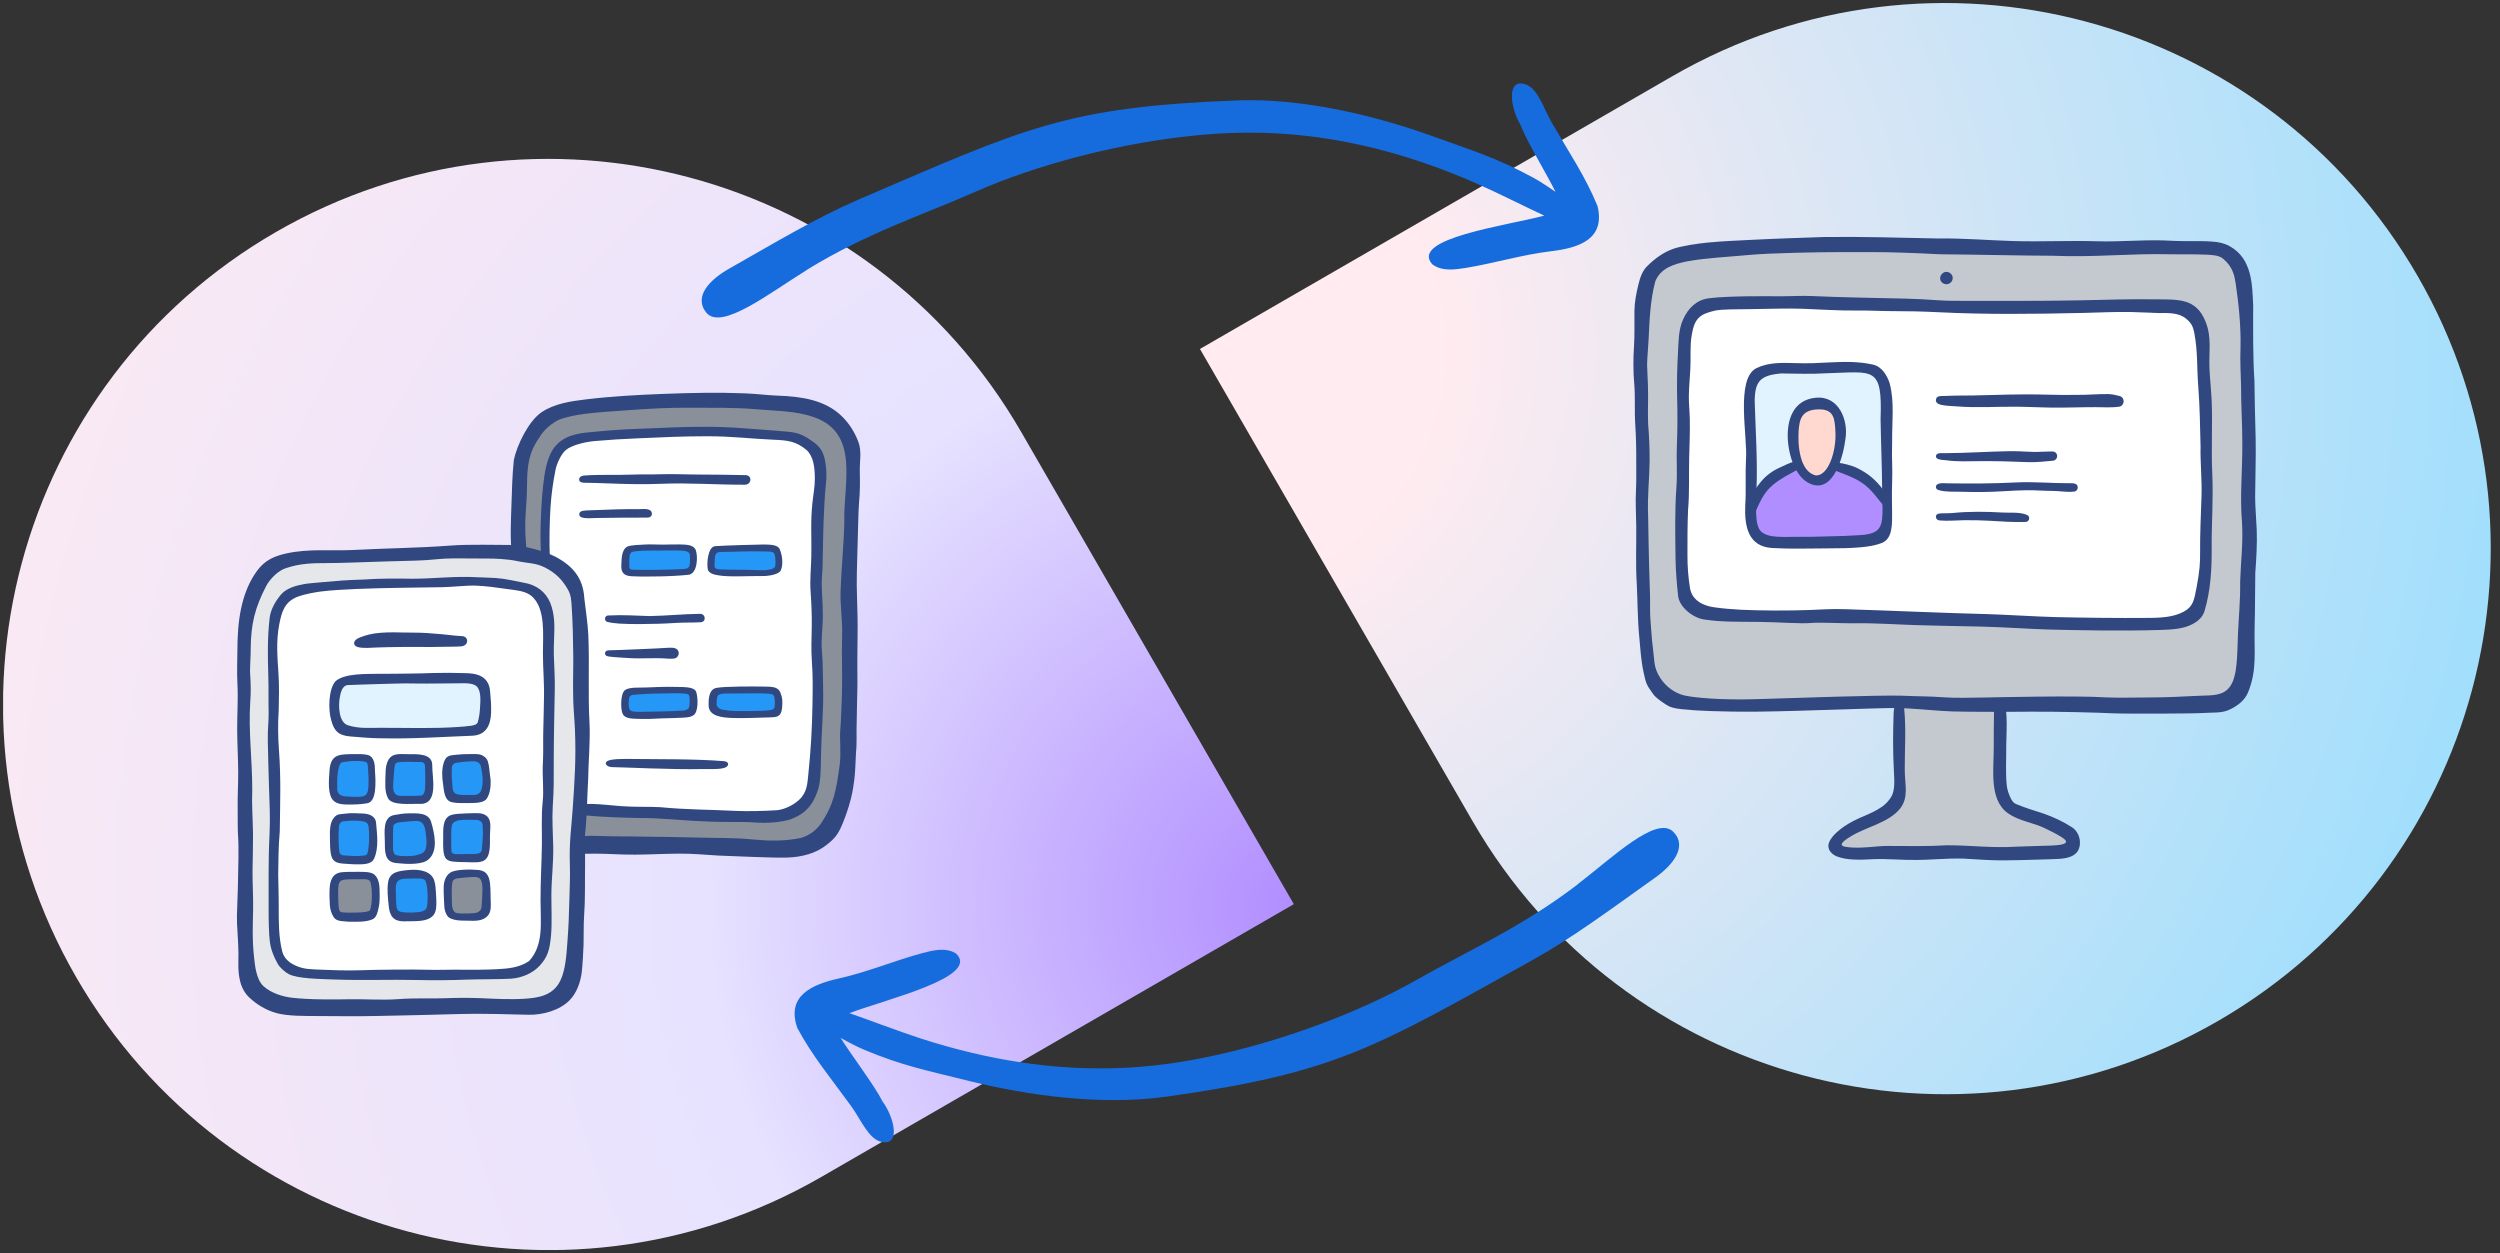 <svg width="401" height="201" viewBox="0 0 401 201" fill="none" xmlns="http://www.w3.org/2000/svg">
<rect x="0" y="0" width="401" height="201" fill="#333333" stroke="none"/>
<g clip-path="url(#clip0_18_2305)">
<path d="M355.75 163.777C313.899 187.94 260.385 173.601 236.223 131.75C224.142 110.825 192.473 55.973 192.473 55.973C192.473 55.973 247.325 24.304 268.25 12.223C310.101 -11.94 363.615 2.399 387.777 44.25C411.94 86.101 397.601 139.615 355.75 163.777Z" fill="url(#paint0_radial_18_2305)"/>
<path d="M44.25 37.223C86.101 13.06 139.615 27.399 163.777 69.25C175.858 90.175 207.527 145.027 207.527 145.027C207.527 145.027 152.675 176.696 131.75 188.777C89.899 212.94 36.385 198.601 12.223 156.75C-11.94 114.899 2.399 61.385 44.25 37.223Z" fill="url(#paint1_radial_18_2305)"/>
<path d="M82.877 88.159L83.445 77.917C83.65 74.214 84.027 70.127 86.73 67.59C88.947 65.507 92.182 65.017 95.21 64.71C104.655 63.755 114.187 63.647 123.652 64.387C128.08 64.732 133.135 65.66 135.375 69.495C136.692 71.749 136.695 74.509 136.66 77.119C136.625 79.672 136.592 82.222 136.557 84.774C136.387 97.411 136.217 110.048 135.845 122.68C135.76 125.58 135.627 128.617 134.17 131.127C132.337 134.279 129.942 135.514 126.33 136.009C122.717 136.507 117.805 136.452 114.18 136.054C107.02 135.267 99.795 135.077 92.602 135.489C92.872 133.542 93.142 131.597 93.415 129.649C102.825 130.454 112.275 130.789 121.717 130.649C124.31 130.612 127.485 130.884 129.145 128.892C130.23 127.587 130.257 125.307 130.442 123.62C131.122 117.385 131.105 111.098 131.087 104.826C131.057 94.411 131.527 86.746 131.497 76.329C131.495 75.414 131.177 72.362 130.447 71.807C129.995 71.464 125.645 69.907 125.077 69.862C114.28 69.004 106.912 68.9 96.137 70.002C93.717 70.249 91.077 70.717 89.505 72.574C88.405 73.874 88.037 75.629 87.795 77.314C87.175 81.572 87.097 85.906 87.562 90.184C86.055 89.436 84.412 88.956 82.737 88.776C82.712 88.504 82.687 88.231 82.885 88.154L82.877 88.159Z" fill="#89909A"/>
<path d="M93.167 98.526C93.407 108.843 93.507 119.165 93.467 129.484C101.962 129.959 110.455 130.437 118.95 130.912C120.967 131.024 123.017 131.137 124.992 130.704C126.967 130.272 128.895 129.219 129.935 127.487C130.995 125.722 131 123.54 130.977 121.482C130.82 106.398 130.907 91.314 131.235 76.234C131.26 75.117 131.275 73.949 130.797 72.939C129.825 70.879 127.255 70.222 125 69.912C115.277 68.579 105.405 69.314 95.62 70.049C93.58 70.202 91.367 70.43 89.885 71.837C88.877 72.792 88.37 74.154 88.02 75.497C86.79 80.209 87.117 85.171 87.455 90.031C90.8 91.311 93.08 94.931 93.162 98.528L93.167 98.526Z" fill="white"/>
<path d="M109.262 87.694C106.855 87.499 104.437 87.689 102.03 87.879C101.532 87.919 100.987 87.979 100.642 88.339C100.31 88.686 100.262 89.209 100.242 89.691C100.227 90.049 100.22 90.934 100.41 91.239C100.697 91.698 101.31 91.808 101.85 91.866C104.495 92.138 107.165 92.171 109.815 91.963C110.097 91.941 110.39 91.913 110.63 91.763C111.02 91.521 111.167 91.036 111.285 90.591C111.43 90.034 111.555 88.874 111.187 88.431C110.705 87.849 109.777 88.064 109.265 87.696L109.262 87.694Z" fill="#2598F7"/>
<path d="M121.185 87.914C119.207 87.951 117.23 88.041 115.257 88.184C115.027 88.201 114.782 88.221 114.592 88.354C114.435 88.464 114.332 88.639 114.252 88.816C114.025 89.326 113.95 90.401 114.04 90.951C114.067 91.124 114.117 91.303 114.24 91.426C114.372 91.558 114.567 91.601 114.75 91.638C117.715 92.213 120.77 92.084 123.775 91.771C124.075 91.739 124.4 91.696 124.617 91.489C124.877 91.241 124.907 90.844 124.92 90.486C124.942 89.834 124.92 88.576 124.405 88.174C124.107 87.944 123.712 87.891 123.337 87.861C122.527 87.799 121.72 87.901 121.185 87.911V87.914Z" fill="#2598F7"/>
<path d="M108.57 110.575C106.752 110.608 104.935 110.64 103.117 110.673C102.45 110.685 101.76 110.7 101.147 110.968C100.535 111.235 100.01 112.32 100.025 112.99C100.04 113.678 100.492 114.498 101.14 114.725C101.787 114.953 102.807 114.785 103.492 114.74C105.542 114.605 107.642 114.595 109.692 114.46C110.237 114.425 110.587 114.245 110.992 113.878C111.595 113.333 111.475 111.643 110.882 111.085C110.29 110.528 109.405 110.558 108.572 110.573L108.57 110.575Z" fill="#2598F7"/>
<path d="M121.657 110.653L116.262 110.728C115.947 110.733 115.625 110.738 115.325 110.838C114.802 111.013 114.392 111.493 114.302 112.035C114.212 112.578 114.442 113.665 114.88 114C115.302 114.325 115.857 114.405 116.387 114.465C118.71 114.723 121.055 114.76 123.385 114.57C123.895 114.53 124.477 114.435 124.75 114C124.945 113.688 124.917 112.79 124.875 112.425C124.812 111.883 124.7 111.285 124.265 110.955C124.04 110.785 123.76 110.713 123.482 110.658C122.835 110.533 122.192 110.643 121.655 110.65L121.657 110.653Z" fill="#2598F7"/>
<path d="M71.547 88.981C63.945 88.611 56.318 88.791 48.743 89.524C46.818 89.709 44.803 89.966 43.228 91.091C42.013 91.959 41.18 93.269 40.573 94.633C38.253 99.843 38.9 105.813 38.973 111.518C39.023 115.485 39.395 120.23 39.288 124.197C39.07 132.264 39.088 139.304 39.48 147.364C39.613 150.106 39.5 153.116 40.083 155.798C40.345 157.003 40.718 158.226 41.513 159.168C43.138 161.088 45.975 161.291 48.49 161.348C51.303 161.413 54.115 161.476 56.928 161.541C67.207 161.776 78.582 161.896 86.95 161.038C88.195 160.911 90.275 159.776 91.037 158.783C91.657 157.978 91.747 156.898 91.815 155.883C93.077 136.887 94.337 117.805 92.732 98.836C92.5 96.076 92.065 93.041 89.967 91.236C88.57 90.034 86.68 89.609 84.86 89.319C80.362 88.599 75.778 88.444 71.545 88.984L71.547 88.981Z" fill="#E5E7EB"/>
<path d="M49.978 94.646C47.915 95.076 46.375 94.411 45.268 96.206C44.508 97.438 43.743 100.223 43.75 101.673C43.778 106.775 43.805 111.875 43.833 116.977C43.87 123.775 43.905 130.572 43.943 137.369C43.958 140.336 43.975 143.306 43.99 146.274C44 148.214 44.015 150.186 44.583 152.038C45.15 153.893 45.858 155.148 47.643 155.906C48.72 156.363 50.918 156.178 52.088 156.226C61.823 156.626 71.088 157.071 80.78 156.066C82.772 155.858 84.947 155.531 86.28 154.036C87.565 152.596 87.692 150.494 87.752 148.564C87.882 144.341 88.015 140.119 88.145 135.897C88.23 133.124 88.317 130.352 88.185 127.582C88.04 124.545 88.05 123.022 88.002 119.98C87.957 117.095 87.82 112.713 87.897 109.83C88.007 105.73 88.7 102.868 88.002 98.826C87.885 98.138 86.752 96.173 86.335 95.613C85.777 94.868 84.84 94.533 83.942 94.293C76.257 92.239 69.39 93.691 61.435 93.601C57.68 93.558 52.66 94.086 49.98 94.646H49.978Z" fill="white"/>
<path d="M58.13 140.459L55.41 140.532C54.893 140.547 54.32 140.582 53.948 140.944C53.573 141.309 53.528 141.889 53.523 142.414C53.513 143.481 53.57 144.551 53.698 145.614C53.74 145.974 53.8 146.349 54.018 146.639C54.39 147.131 55.088 147.214 55.705 147.224C56.643 147.239 57.583 147.184 58.515 147.059C58.94 147.001 59.388 146.919 59.713 146.636C60.153 146.256 60.25 145.621 60.293 145.044C60.338 144.444 60.355 143.841 60.343 143.239C60.328 142.514 60.263 141.754 59.875 141.141C59.488 140.529 58.68 140.122 58.13 140.462V140.459Z" fill="#89909A"/>
<path d="M76.263 140.254C75.535 140.116 74.797 139.976 74.06 140.036C73.323 140.096 72.573 140.379 72.103 140.954C71.478 141.719 71.48 142.801 71.51 143.786C71.545 144.904 71.675 146.199 72.612 146.806C73.17 147.169 73.877 147.184 74.543 147.186C75.07 147.186 75.6 147.189 76.127 147.191C76.545 147.191 76.985 147.189 77.347 146.981C78.095 146.556 78.17 145.526 78.153 144.664C78.145 144.244 78.135 143.824 78.127 143.401C78.112 142.624 78.088 141.811 77.703 141.136C77.317 140.461 76.442 139.999 76.26 140.251L76.263 140.254Z" fill="#89909A"/>
<path d="M56.98 121.44C56.343 121.31 55.678 121.23 55.043 121.377C54.408 121.525 53.805 121.937 53.575 122.545C53.445 122.89 53.438 123.267 53.435 123.635C53.425 124.55 53.415 125.465 53.408 126.382C53.405 126.665 53.403 126.955 53.5 127.22C53.743 127.882 54.505 128.182 55.198 128.31C56.313 128.517 57.47 128.482 58.57 128.207C58.765 128.16 58.963 128.1 59.118 127.975C59.37 127.77 59.46 127.432 59.525 127.115C59.8 125.777 59.883 124.4 59.765 123.04C59.728 122.615 59.663 122.167 59.393 121.837C59.115 121.5 58.663 121.342 58.228 121.33C57.793 121.317 57.36 121.425 56.983 121.442L56.98 121.44Z" fill="#2598F7"/>
<path d="M66.737 121.61C66.037 121.777 65.308 121.637 64.59 121.622C63.873 121.607 63.073 121.76 62.64 122.335C62.35 122.72 62.28 123.222 62.248 123.705C62.19 124.555 62.218 125.412 62.333 126.257C62.43 126.965 62.638 127.74 63.248 128.112C63.682 128.379 64.225 128.374 64.735 128.362C65.59 128.342 66.442 128.322 67.297 128.302C67.615 128.294 67.953 128.282 68.218 128.105C68.588 127.86 68.703 127.375 68.767 126.937C68.945 125.76 68.985 124.562 68.882 123.375C68.847 122.98 68.793 122.567 68.57 122.242C68.135 121.605 67.22 121.495 66.74 121.61H66.737Z" fill="#2598F7"/>
<path d="M75.707 121.545C74.8 121.545 73.89 121.63 72.998 121.795C72.685 121.852 72.35 121.932 72.135 122.165C71.94 122.375 71.873 122.67 71.83 122.952C71.665 123.992 71.69 125.062 71.903 126.092C72.06 126.85 72.392 127.672 73.112 127.962C73.43 128.09 73.782 128.095 74.125 128.092C75.112 128.09 76.1 128.06 77.085 128.007C77.218 128 77.358 127.99 77.46 127.905C77.562 127.82 77.6 127.68 77.63 127.547C77.915 126.24 77.882 124.887 77.767 123.555C77.72 122.995 77.645 122.407 77.31 121.955C76.975 121.502 76.353 121.542 75.713 121.545H75.707Z" fill="#2598F7"/>
<path d="M57.583 131.107C56.67 130.967 55.74 130.952 54.825 131.062C54.638 131.084 54.44 131.117 54.293 131.237C54.16 131.344 54.088 131.509 54.028 131.669C53.515 133.047 53.588 134.564 53.68 136.029C53.718 136.622 53.818 137.314 54.338 137.597C54.533 137.702 54.758 137.729 54.978 137.752C56.05 137.862 57.133 137.887 58.21 137.824C58.578 137.804 58.975 137.759 59.245 137.509C59.49 137.284 59.578 136.937 59.643 136.612C59.848 135.592 59.955 134.554 59.963 133.514C59.968 133.002 59.943 132.467 59.688 132.024C59.2 131.169 57.968 130.959 57.583 131.109V131.107Z" fill="#2598F7"/>
<path d="M66.228 131.019C65.638 131.094 65.037 131.032 64.445 131.079C63.852 131.127 63.233 131.302 62.838 131.747C62.495 132.134 62.373 132.669 62.305 133.184C62.168 134.209 62.19 135.254 62.373 136.274C62.463 136.779 62.62 137.322 63.045 137.612C63.438 137.882 63.953 137.859 64.427 137.829C65.045 137.789 65.665 137.749 66.282 137.707C67.103 137.652 68.005 137.562 68.57 136.964C69.13 136.372 69.175 135.464 69.123 134.649C69.067 133.774 68.925 132.869 68.435 132.144C67.945 131.419 67.017 130.919 66.23 131.019H66.228Z" fill="#2598F7"/>
<path d="M76.29 131.094C75.442 130.962 74.575 130.937 73.722 131.024C73.205 131.077 72.665 131.182 72.26 131.507C71.455 132.154 71.475 133.364 71.567 134.394C71.623 135.009 71.68 135.622 71.735 136.237C71.77 136.632 71.835 137.079 72.157 137.312C72.33 137.437 72.55 137.474 72.763 137.504C74.15 137.702 75.565 137.697 76.95 137.487C77.183 137.452 77.43 137.404 77.597 137.239C77.793 137.049 77.83 136.754 77.855 136.482C77.972 135.129 78.002 133.767 77.945 132.409C77.935 132.189 77.922 131.962 77.832 131.759C77.555 131.144 76.733 131.044 76.297 131.089L76.29 131.094Z" fill="#2598F7"/>
<path d="M67.147 140.379C66.442 140.274 65.728 140.167 65.022 140.264C64.317 140.362 63.61 140.689 63.22 141.286C62.885 141.801 62.823 142.446 62.818 143.061C62.815 143.674 62.86 144.289 62.955 144.896C63.06 145.559 63.263 146.274 63.822 146.641C64.147 146.854 64.545 146.916 64.93 146.954C65.653 147.026 66.385 147.029 67.108 146.966C67.642 146.919 68.215 146.819 68.593 146.436C68.845 146.181 68.98 145.834 69.078 145.489C69.418 144.279 69.377 142.964 68.96 141.779C68.817 141.376 68.627 140.979 68.323 140.681C68.017 140.384 67.58 140.194 67.14 140.382L67.147 140.379Z" fill="#2598F7"/>
<path d="M70.575 108.818C67.865 108.79 65.155 108.763 62.448 108.735C60.37 108.715 58.283 108.695 56.223 108.97C55.683 109.043 55.12 109.145 54.688 109.478C54.115 109.915 53.88 110.66 53.753 111.368C53.543 112.52 53.533 113.708 53.718 114.863C53.798 115.365 53.925 115.883 54.253 116.273C54.6 116.69 55.128 116.912 55.643 117.082C57.045 117.545 58.525 117.747 60 117.81C61.645 117.88 63.292 117.782 64.935 117.687C68.603 117.47 72.272 117.255 75.94 117.037C76.31 117.015 76.698 116.987 77.01 116.787C77.407 116.533 77.597 116.058 77.722 115.603C78.127 114.153 78.153 112.598 77.793 111.135C77.672 110.65 77.505 110.165 77.19 109.78C76.63 109.098 75.707 108.848 74.835 108.708C73.235 108.448 71.593 108.433 70.578 108.818H70.575Z" fill="#E0F3FF"/>
<path d="M73.875 162.646C69.793 162.781 63.928 162.886 59.933 162.973C57.808 163.021 53.655 162.996 50.965 162.973C49.128 162.958 46.153 163.021 44.28 162.483C42.665 162.021 41.2 161.136 40 160.016C39.208 159.273 38.708 158.291 38.483 157.233C38.133 155.778 38.25 154.438 38.248 152.941C38.243 151.024 37.97 148.459 38.003 146.904C38.045 144.894 38.15 143.321 38.175 141.309C38.208 138.664 38.343 136.297 38.165 133.729C38.113 132.744 38.143 130.799 38.125 129.814C38.085 127.612 38.225 125.817 38.208 123.737C38.188 121.262 38.058 119.502 38.045 117.025C38.035 114.703 38.208 112.068 38.085 109.748C37.983 107.778 38.075 106.128 38.08 104.153C38.095 99.841 38.603 95.118 41.263 91.516C42.483 89.864 43.998 89.194 45.958 88.764C49.578 87.969 53.228 88.396 56.753 88.214C62.635 87.906 66.618 87.929 72.487 87.494C75.2 87.294 79.845 87.411 81.782 87.411C83.72 87.411 87.41 88.401 89.12 89.314C91.867 90.781 93.535 92.709 93.722 95.941C93.94 97.923 94.277 99.896 94.367 101.891C94.572 106.435 94.3 111.243 94.547 115.74C94.717 118.85 94.38 121.975 94.337 125.082C94.17 127.755 94.205 129.944 93.93 132.954C93.707 134.604 93.88 136.622 93.847 138.542C93.8 141.546 93.895 144.031 93.685 147.024C93.595 148.291 93.645 149.879 93.602 151.511C93.577 152.491 93.43 154.996 93.317 155.916C93.117 157.536 92.512 159.271 91.36 160.443C89.752 162.086 87.007 162.816 84.78 162.766C81.675 162.696 77.047 162.543 73.873 162.646H73.875ZM77.3 160.116C79.427 160.216 82.02 160.343 84.147 160.198C86.32 160.051 88.662 159.728 89.855 157.343C90.752 155.548 90.877 152.803 90.997 151.306C91.205 148.684 91.242 147.126 91.322 144.494C91.362 142.496 91.475 140.619 91.405 138.622C91.282 135.154 91.645 132.817 91.852 129.852C92.17 125.352 92.42 121.522 92.22 117.005C92.132 115.028 91.927 113.268 91.932 111.285C91.887 109.268 91.972 107.253 91.952 105.235C91.925 102.531 91.872 99.881 91.69 97.186C91.617 96.321 91.635 95.528 91.105 94.588C90.165 92.924 89.08 91.884 87.435 91.041C85.927 90.266 84.67 90.364 83.087 90.021C81.335 89.644 79.27 89.576 77.7 89.589C76.948 89.589 76.198 89.584 75.445 89.576C73.808 89.561 71.752 89.524 70.123 89.696C67.737 89.949 65.95 89.934 62.105 90.049C58.07 90.171 54.42 90.329 52.323 90.321C50.138 90.314 48.103 90.389 46.018 91.084C44.715 91.414 43.298 92.841 42.685 94.019C40.88 97.506 40.248 100.133 40.215 103.986C40.215 105.263 40.11 106.535 40.105 107.813C40.22 109.378 40.268 110.943 40.145 112.508C39.82 117.242 40.478 121.96 40.46 126.692C40.36 129.034 40.55 131.369 40.585 133.709C40.578 135.672 40.553 137.634 40.508 139.594C40.488 141.656 40.635 143.719 40.6 145.784C40.56 148.551 40.418 150.569 40.773 153.753C40.893 154.823 41.098 157.098 42.24 158.158C43.55 159.376 45.518 159.878 46.805 160.033C49.495 160.361 53.903 160.331 56.1 160.278C57.86 160.236 61.553 160.436 63.6 160.278C66.78 160.033 69.218 160.211 71.427 160.116C73.257 160.036 75.468 160.031 77.297 160.116H77.3Z" fill="#304780"/>
<path d="M88.82 122.225C88.82 119.005 88.932 113.065 88.987 110.533C89.027 108.663 88.877 106.8 88.83 104.933C88.785 103.176 89.005 101.298 88.882 99.536C88.817 98.611 88.617 97.543 88.257 96.686C87.497 94.878 85.997 93.796 84.037 93.474C82.537 93.183 81.025 92.811 79.5 92.711C78.532 92.648 77.192 92.626 76.505 92.588C73.215 92.379 69.505 92.826 66.213 92.829C63.57 92.784 60.928 92.776 58.29 92.959C55.638 93.031 54.17 93.159 51.525 93.396C50.61 93.478 49.39 93.579 48.778 93.686C47.545 93.903 45.93 94.343 45.078 95.358C44.225 96.373 43.413 97.696 43.248 99.141C42.878 102.356 42.945 105.303 43.04 108.515C43.103 110.7 43.04 112.273 43.09 114.403C43.118 115.555 42.915 117.062 42.955 118.837C43.018 121.485 43.055 123.325 43.14 125.995C43.225 128.634 43.37 131.287 43.23 133.927C43.018 137.959 43.105 142.086 43.088 146.129C43.083 147.399 43.118 149.831 43.288 151.091C43.458 152.351 43.953 153.561 44.573 154.638C44.888 155.193 45.743 155.953 46.32 156.248C47.778 156.991 51.138 157.018 53.73 157.116C58.185 157.281 62.46 157.093 67.017 157.196C69.485 157.251 72.312 157.238 74.95 157.128C76.457 157.066 80.543 157.081 81.952 156.983C83.742 156.858 85.515 156.068 86.595 154.866C87.77 153.553 88.16 152.546 88.387 150.026C88.562 148.091 88.43 145.439 88.442 143.501C88.46 140.806 88.785 138.547 88.737 135.849C88.7 133.747 88.535 131.452 88.655 129.489C88.852 126.25 88.822 125.467 88.822 122.222L88.82 122.225ZM87.082 122.295C86.947 124.822 87.28 126.477 87.032 128.762C86.815 130.764 86.947 133.457 86.92 135.457C86.877 138.594 86.702 140.924 86.702 144.484C86.702 148.044 87.245 151.554 84.855 154.163C83.257 155.216 81.595 155.361 79.582 155.468C78.345 155.536 75.615 155.568 74.377 155.543C72.42 155.501 70.138 155.618 68.175 155.543C66.632 155.486 60.398 155.523 57.68 155.631C55.695 155.711 52.803 155.603 50.818 155.511C49.993 155.443 48.86 155.511 47.53 154.933C46.353 154.423 45.538 153.698 45.26 152.578C44.698 150.309 44.708 147.926 44.705 145.686C44.723 144.101 44.645 141.819 44.623 140.234C44.67 137.767 44.653 135.839 44.873 133.379C44.933 128.897 45.085 124.84 44.748 120.37C44.593 118.317 44.555 115.993 44.705 113.928C44.753 111.958 44.793 109.948 44.663 107.98C44.485 105.3 44.278 102.848 44.788 100.176C45.165 98.193 45.62 96.471 47.863 95.671C48.903 95.298 50.345 95.033 51.4 94.886C52.838 94.686 55.648 94.531 57.103 94.473C62.383 94.266 65.725 94.278 71.005 94.183C72.593 94.156 74.735 93.886 76.323 93.936C77.91 93.986 79.882 94.269 81.62 94.516C82.745 94.676 84.127 94.776 85.075 95.466C86.427 96.451 86.872 98.231 87.032 99.843C87.195 101.476 87.085 103.121 87.085 104.786C87.085 107.298 87.32 109.545 87.252 112.06C87.2 113.963 87.207 115.393 87.14 117.295C87.097 118.492 87.172 120.647 87.085 122.297L87.082 122.295Z" fill="#304780"/>
<path d="M61.198 118.422C59.505 118.422 57.92 118.265 56.218 118.13C54.258 117.975 53.583 117.22 53.13 115.53C52.635 113.933 52.655 110.52 53.84 109.245C55.38 107.945 58.875 108.13 60.833 108.075C62.25 108.075 63.88 108.078 65.86 108.038C67.095 108.013 68.157 108.013 69.535 107.95C71.582 107.91 72.535 107.908 74.582 107.973C76.407 107.98 78.365 108.388 78.605 110.808C78.722 111.973 78.808 113.135 78.772 114.305C78.713 116.27 77.99 117.925 75.72 118.012C70.873 118.197 66.043 118.537 61.2 118.422H61.198ZM61.163 116.74C65.332 116.73 69.463 116.895 73.623 116.597C74.347 116.545 74.838 116.505 75.558 116.41C76.062 116.345 76.537 116.18 76.632 115.85C76.912 114.88 76.95 114.243 77.013 113.253C77.073 112.265 77.15 111.005 76.582 110.23C76.025 109.47 74.425 109.603 73.532 109.603C70.907 109.603 69.237 109.673 66.73 109.635C64.392 109.57 62.68 109.693 60.34 109.733C59.155 109.755 57.43 109.83 55.84 109.883C54.878 109.915 54.625 111.138 54.488 111.935C54.268 113.193 54.318 115.87 55.818 116.34C57.618 116.905 59.293 116.74 61.165 116.735L61.163 116.74Z" fill="#304780"/>
<path d="M57.333 103.771C56.595 103.536 56.508 102.708 57.745 102.238C58.65 101.893 59.573 101.618 60.988 101.501C62.75 101.353 64.052 101.471 66.205 101.471C67.938 101.471 69.225 101.578 70.95 101.736C72.055 101.838 72.858 101.976 74.105 102.031C75.215 102.081 75.263 103.591 73.927 103.683C73.073 103.743 72.043 103.721 71.362 103.743C68.445 103.831 66.263 103.713 62.343 103.803C61.378 103.826 59.885 103.863 58.923 103.926C58.473 103.926 57.798 103.926 57.333 103.773V103.771Z" fill="#304780"/>
<path d="M55.725 129.047C54.978 129.042 54.143 128.989 53.55 128.479C52.51 127.582 52.738 125.185 52.855 123.562C53.058 120.802 54.638 121.007 56.94 120.957C57.608 120.942 58.278 120.945 58.928 121.082C59.215 121.142 59.6 121.332 59.82 121.772C60.2 122.53 60.103 123.065 60.155 123.812C60.275 125.5 60.415 128.552 58.943 128.834C57.928 129.029 56.753 129.054 55.723 129.047H55.725ZM55.235 127.722C55.955 127.817 57.233 127.832 57.928 127.784C58.85 127.722 59.055 127.095 59.103 126.015C59.15 124.935 59.08 123.845 58.985 122.76C58.96 122.49 58.883 122.255 58.555 122.192C57.923 122.072 57.663 122.035 56.77 122.067C56.235 122.087 55.815 122.115 55.033 122.24C54.715 122.29 54.533 122.507 54.423 122.85C54.06 123.992 54.09 124.967 54.09 126.162C54.018 127.079 54.32 127.599 55.238 127.719L55.235 127.722Z" fill="#304780"/>
<path d="M67.302 128.944C66.015 128.879 62.883 129.287 62.238 128.044C61.633 126.875 61.823 125.472 61.835 124.187C61.84 123.64 61.878 123.087 62.025 122.56C62.562 120.637 64.028 120.975 65.552 120.972C66.823 120.972 69.377 120.8 69.332 122.755C69.29 124.585 70.448 129.099 67.3 128.944H67.302ZM68.183 126.427C68.213 126.047 68.215 125.56 68.215 125.185C68.22 124.41 68.183 124.062 68.183 123.355C68.183 122.867 68.183 122.637 68.047 122.465C67.81 122.162 67.455 122.23 67.067 122.225C66.725 122.22 64.53 122.157 63.875 122.262C63.472 122.327 63.335 122.58 63.303 122.9C63.212 123.79 63.135 124.36 63.09 125.405C63.07 125.895 63.023 126.315 63.117 126.777C63.237 127.362 63.722 127.645 64.162 127.65C65.02 127.657 66.625 127.69 67.478 127.617C68.082 127.565 68.157 126.762 68.185 126.425L68.183 126.427Z" fill="#304780"/>
<path d="M72.53 128.687C71.235 128.422 71.23 126.87 71.058 125.712C70.897 124.632 70.84 123.49 71.153 122.422C71.49 121.27 72.002 121.172 73 121.075C73.853 120.992 74.573 120.945 75.597 120.95C76.108 120.952 76.868 120.905 77.332 121.147C77.752 121.365 78.112 121.662 78.257 122.14C78.5 122.937 78.498 123.77 78.632 124.582C78.8 125.587 78.695 127.235 78.07 128.107C77.507 128.889 76.01 128.794 74.782 128.812C74.1 128.822 73.21 128.827 72.528 128.687H72.53ZM75.99 127.512C76.46 127.545 77.007 127.28 77.195 126.732C77.565 125.657 77.435 124.315 77.155 122.99C77.013 122.317 76.472 122.097 75.873 122.11C75.405 122.12 74.59 122.142 73.368 122.325C72.79 122.412 72.475 122.617 72.475 123.237C72.475 124.347 72.425 124.585 72.483 124.912C72.565 125.372 72.54 126.027 72.625 126.58C72.705 127.097 73.032 127.395 73.627 127.462C74.83 127.597 75.353 127.467 75.99 127.512Z" fill="#304780"/>
<path d="M55.078 138.529C53.278 138.407 53.055 137.664 52.95 135.742C52.918 135.144 52.938 134.682 52.918 134.159C52.885 133.264 52.94 132.092 53.388 131.409C53.998 130.464 54.45 130.647 55.368 130.509C56.285 130.372 57.315 130.454 58.228 130.489C59.14 130.524 60.225 130.857 60.323 131.989C60.483 133.862 60.793 136.007 59.995 137.744C59.64 138.519 58.63 138.609 57.905 138.637C56.903 138.674 56.113 138.597 55.08 138.527L55.078 138.529ZM55.045 137.197C56.345 137.282 56.995 137.387 58.41 137.229C58.833 137.182 58.943 136.947 59.005 136.602C59.285 135.059 59.24 133.627 59.115 132.577C59.055 132.072 58.67 131.819 58.348 131.762C57.283 131.574 56.408 131.589 55.045 131.747C54.725 131.784 54.385 132.092 54.355 132.717C54.293 134.032 54.26 135.177 54.418 136.569C54.435 136.717 54.558 137.164 55.043 137.197H55.045Z" fill="#304780"/>
<path d="M63.545 138.434C61.62 138.247 61.738 136.519 61.725 134.939C61.715 133.509 61.333 131.047 63.248 130.729C64.015 130.602 64.72 130.462 65.485 130.462C66.877 130.462 68.71 130.289 69.162 131.857C69.692 133.682 70.305 136.399 68.802 137.792C68.24 138.314 67.487 138.439 66.657 138.527C65.645 138.634 64.552 138.532 63.54 138.432L63.545 138.434ZM65.323 137.322C66.248 137.322 66.657 137.249 67.535 136.942C68.668 136.547 68.405 134.822 68.353 134.174C68.14 131.572 67.433 131.589 65.895 131.734C65.373 131.784 64.433 131.844 64.082 131.899C63.752 131.952 63.09 132.099 63.07 132.609C63.025 133.704 63.03 134.802 63.043 135.897C63.048 136.269 63.055 136.777 63.315 137.042C63.575 137.307 64.767 137.322 65.325 137.322H65.323Z" fill="#304780"/>
<path d="M74.877 138.292C71.245 138.217 71.005 138.417 71.09 134.042C71.06 132.467 71.138 130.962 72.642 130.652C73.425 130.459 76.195 130.424 76.618 130.432C77.865 130.454 78.737 131.034 78.653 132.657C78.612 133.449 78.56 134.307 78.59 135.099C78.588 138.509 77.395 138.374 74.877 138.292ZM73.185 137.007C74.502 136.989 74.97 137.007 76.025 136.984C76.66 136.969 77.28 136.879 77.305 136.104C77.323 135.539 77.395 135.054 77.43 134.492C77.465 133.969 77.49 133.637 77.415 132.267C77.397 131.929 77.028 131.527 76.405 131.514C76.155 131.509 75.362 131.479 74.972 131.482C74.032 131.494 73.103 131.514 72.64 132.062C72.347 132.407 72.39 133.519 72.377 134.082C72.36 134.982 72.385 135.644 72.41 136.524C72.422 136.984 73.037 137.007 73.185 137.007Z" fill="#304780"/>
<path d="M55.99 147.844C55.198 147.749 54.035 147.871 53.543 147.141C53.163 146.576 52.953 145.884 52.903 145.179C52.873 144.329 52.818 143.451 52.868 142.599C52.928 141.194 53.348 140.039 54.855 139.904C55.743 139.824 56.525 139.849 57.313 139.841C58.453 139.831 59.563 139.834 60.075 140.311C60.973 141.146 60.875 142.481 60.898 143.649C60.91 144.334 60.863 145.099 60.695 145.766C60.548 146.421 60.355 147.209 59.723 147.469C58.605 147.931 57.188 147.849 55.985 147.841L55.99 147.844ZM59.305 146.029C59.813 145.204 59.713 141.686 59.305 141.284C58.94 140.921 58.21 141.049 57.355 141.034C56.67 141.021 55.85 141.011 55.173 141.114C54.575 141.204 54.333 141.509 54.275 142.219C54.218 142.929 54.23 143.806 54.265 144.496C54.305 145.296 54.28 146.266 54.783 146.329C55.755 146.451 59.055 146.439 59.308 146.031L59.305 146.029Z" fill="#304780"/>
<path d="M64.972 147.779C63.05 147.844 62.495 146.891 62.34 145.231C62.223 143.976 62.055 142.731 62.255 141.474C62.52 139.812 64.05 139.694 65.58 139.547C67.44 139.369 69.23 139.784 69.668 141.289C69.847 141.909 69.888 142.544 69.925 143.176C69.972 144.016 70.045 144.834 69.95 145.684C69.683 148.069 66.828 147.714 64.972 147.779ZM65.127 146.359C65.972 146.391 66.385 146.391 67.225 146.296C67.57 146.256 68.28 146.051 68.415 145.654C68.728 144.739 68.623 141.776 68.18 141.206C67.882 140.824 67.06 140.916 65.707 140.924C64.355 140.931 63.415 140.951 63.485 142.646C63.515 143.399 63.485 144.211 63.562 144.964C63.61 145.426 63.557 145.844 63.955 146.124C64.23 146.316 64.793 146.346 65.13 146.359H65.127Z" fill="#304780"/>
<path d="M75.115 147.681C74.475 147.664 73.475 147.694 72.86 147.516C72.412 147.386 72.03 147.294 71.757 146.906C71.45 146.469 71.285 145.886 71.265 145.379C71.22 144.311 71.138 143.231 71.172 142.169C71.203 141.246 71.593 140.189 72.543 139.804C73.272 139.554 74.088 139.516 74.835 139.484C75.513 139.454 76.013 139.516 76.502 139.531C78.85 139.601 78.64 141.694 78.707 144.396C78.73 145.234 78.83 146.216 78.233 146.889C77.463 147.759 76.237 147.716 75.115 147.684V147.681ZM74.19 146.526C74.81 146.539 75.43 146.521 76.047 146.469C76.588 146.424 77.198 146.149 77.245 145.434C77.368 143.576 77.558 141.704 77.075 141.051C76.66 140.491 75.888 140.699 74.905 140.729C74.48 140.741 73.963 140.839 73.54 140.876C73.142 140.911 72.612 141.001 72.54 141.619C72.45 142.381 72.44 143.061 72.468 143.821C72.498 144.679 72.395 145.629 72.832 146.199C73.103 146.551 73.755 146.516 74.19 146.524V146.526Z" fill="#304780"/>
<path d="M115.242 137.234C112.982 137.099 111.117 136.902 108.85 136.924C106.402 136.947 103.95 137.077 101.837 137.087C99.23 137.099 97.695 136.924 95.37 136.924C94.337 136.924 93.38 137.054 92.597 136.652C91.815 136.249 91.962 134.334 93.58 134.127C94.837 133.964 97.272 134.167 98.63 134.149C99.915 134.134 102.18 134.187 103.467 134.204C106.592 134.247 108.495 134.244 111.62 134.339C114.745 134.434 117.755 134.337 120.942 134.667C123.545 134.902 125.935 134.937 128.525 134.394C129.855 133.944 130.782 133.292 131.602 132.212C133.787 128.997 134.137 126.717 134.692 122.647C134.937 120.852 134.662 118.455 134.775 117.182C134.95 115.173 134.95 113.408 135.045 111.393C135.147 108.385 134.972 104.925 135.075 101.921C135.16 99.426 134.742 97.223 134.83 94.723C134.955 91.169 135.347 87.374 135.427 83.821C135.242 77.647 137.955 69.547 130.617 66.937C127.605 65.865 124.58 65.94 121.432 65.655C117.91 65.335 114.362 65.425 110.827 65.397C107.252 65.367 104.342 65.54 100.777 65.795C98.732 65.942 95.96 66.102 93.93 66.365C92.427 66.56 90.952 66.825 89.532 67.375C88.495 67.927 87.425 68.805 86.755 69.79C85.827 71.157 85.227 72.192 84.88 73.787C84.415 75.929 84.622 77.694 84.447 80.314C84.33 82.052 84.195 83.791 84.272 85.534C84.242 86.334 84.67 88.501 84.145 89.204C83.592 89.941 82.263 89.659 82.115 88.746C81.793 86.731 81.957 83.404 82.025 81.374C82.108 78.844 82.16 76.334 82.417 73.809C82.897 71.404 84.81 67.507 86.87 66.122C88.93 64.737 91.507 64.36 93.967 64.062C98.137 63.56 102.337 63.337 106.532 63.175C110.862 63.007 115.205 62.922 119.535 63.095C121.377 63.167 122.945 63.392 124.735 63.46C128.402 63.595 132.335 64.085 135.095 66.827C136.245 67.97 137.1 69.347 137.67 70.852C138.255 72.362 137.877 73.977 137.912 75.544C137.95 77.239 137.95 78.942 137.79 80.632C137.685 81.734 137.63 85.291 137.547 87.819C137.472 90.164 137.36 93.463 137.465 95.813C137.537 97.413 137.587 100.238 137.555 101.843C137.505 104.371 137.512 107.34 137.53 109.875C137.462 111.893 137.47 113.908 137.41 115.925C137.355 117.415 137.467 119.212 137.302 120.692C137.235 121.702 137.22 123.385 137.057 124.852C136.825 126.942 136.405 128.767 135.59 130.969C134.645 133.524 134.205 134.287 132.465 135.619C130.88 136.834 128.707 137.482 126.247 137.554C123.852 137.627 118.287 137.332 115.242 137.234Z" fill="#304780"/>
<path d="M112.857 131.739C109.42 131.624 106.005 131.184 102.565 131.209C99.652 131.147 96.632 131.059 93.742 130.777C93.207 130.672 92.507 130.407 92.6 129.634C92.74 128.477 96.607 129.082 99.665 129.307C101.997 129.479 104.022 129.364 105.86 129.469C110.382 129.897 113.517 129.837 118.035 130.067C119.852 130.159 122.79 130.082 124.612 129.957C125.41 129.902 126.95 129.412 128.145 128.324C129.482 127.11 129.505 125.66 129.667 124.082C130.06 120.275 130.255 116.867 130.32 113.043C130.357 110.755 130.402 108.428 130.227 106.153C130.082 104.271 130.177 102.403 130.205 100.526C130.232 98.648 130.152 96.731 130.017 94.853C129.885 92.993 130.097 91.131 130.135 89.269C130.2 86.111 129.985 83.849 130.305 80.712C130.447 79.324 130.707 78.127 130.7 76.717C130.687 74.997 130.507 73.262 129.395 72.204C127.655 70.737 126.352 70.627 123.85 70.519C120.117 70.357 117.545 69.975 113.415 69.975C109.64 69.975 106.21 70.129 102.435 70.302C99.712 70.424 97.977 70.519 95.477 70.737C93.63 70.897 91.677 71.452 90.802 72.152C89.987 72.804 89.295 74.422 89.117 75.307C88.702 77.382 88.445 79.237 88.302 81.344C88.15 83.594 88.082 87.204 88.195 89.446C88.25 90.534 86.897 90.016 86.835 89.391C86.617 87.216 86.7 84.631 86.767 82.891C86.852 80.722 87.002 78.437 87.325 76.284C87.487 75.197 87.772 73.987 88.135 73.152C88.42 72.492 88.78 71.852 89.282 71.334C91.05 69.519 93.435 69.439 95.805 69.215C98.175 68.99 100.52 68.842 102.435 68.779C106.835 68.637 108.627 68.452 113.36 68.452C116.785 68.452 119.287 68.712 121.892 68.887C123.522 68.997 125.3 69.152 126.567 69.267C128.15 69.412 129.122 69.919 130.48 70.899C131.715 71.789 132.16 72.722 132.397 74.232C132.562 75.294 132.62 76.384 132.492 77.452C132.37 78.467 132.312 79.522 132.25 80.546C132.037 84.034 132.017 87.369 131.94 90.859C131.917 91.841 131.792 92.666 131.802 93.616C131.825 95.393 131.995 97.043 131.985 98.808C131.975 100.713 131.672 102.608 131.84 104.508C132.007 106.41 131.97 108.315 132.025 110.22C132.132 113.918 131.742 117.602 131.69 121.295C131.672 122.57 131.652 123.957 131.512 125.227C131.372 126.497 130.9 127.665 130.37 128.599C129.45 130.092 128.422 130.789 126.782 131.427C125.09 131.934 122.977 132.079 120.967 131.917C119.197 131.774 115.732 131.917 112.852 131.737L112.857 131.739Z" fill="#304780"/>
<path d="M93.2 82.946C92.857 82.802 92.812 82.279 93.132 82.076C93.3 81.969 93.522 81.916 93.85 81.889C94.497 81.834 94.85 81.854 95.432 81.824C97.762 81.742 100.08 81.629 102.382 81.671C103.072 81.684 104.452 81.427 104.557 82.324C104.595 82.651 104.422 83.031 103.79 83.026C101.005 83.001 98.482 83.054 95.697 83.086C94.932 83.096 93.89 83.236 93.2 82.946Z" fill="#304780"/>
<path d="M102.72 100.101C101.615 100.108 100.507 100.093 99.402 100.031C98.752 99.966 98.065 99.928 97.427 99.758C96.852 99.606 96.96 98.746 97.53 98.721C100.18 98.596 101.987 98.758 104.157 98.816C106.89 98.776 109.545 98.488 112.282 98.458C113.21 98.448 113.32 99.753 112.395 99.808C111 99.891 109.732 99.826 108.357 99.918C106.455 100.046 104.605 100.091 102.717 100.101H102.72Z" fill="#304780"/>
<path d="M107.162 105.65C105.125 105.468 103.082 105.685 101.045 105.565C99.97 105.48 98.89 105.46 97.82 105.325C97.645 105.303 97.457 105.283 97.297 105.205C96.997 105.06 96.952 104.616 97.237 104.428C97.397 104.321 97.59 104.306 97.78 104.303C98.322 104.291 98.867 104.283 99.41 104.258C102.047 104.148 104.69 104.061 107.325 103.893C107.945 103.853 108.802 103.918 108.865 104.706C108.902 105.165 108.547 105.603 108.08 105.635C107.772 105.655 107.465 105.67 107.16 105.653L107.162 105.65Z" fill="#304780"/>
<path d="M112.665 123.357C108.007 123.475 100.05 123.062 98.185 123.047C97.355 123.04 96.89 122.465 97.337 122.13C97.945 121.672 100.082 121.747 100.85 121.735C105.412 121.787 111.61 121.72 116.072 122.087C116.64 122.135 116.835 122.402 116.782 122.657C116.597 123.55 114.125 123.322 112.665 123.36V123.357Z" fill="#304780"/>
<path d="M119.46 77.749C114.95 77.767 110.542 77.412 106.007 77.604C103.16 77.724 100.16 77.639 97.312 77.529C96.11 77.484 94.89 77.447 93.702 77.434C93.26 77.429 92.817 77.259 92.902 76.819C92.987 76.379 93.447 76.289 93.815 76.264C96.447 76.092 98.89 76.227 101.527 76.122C102.905 76.067 104.48 76.122 105.86 76.072C108.032 75.994 110.205 76.122 112.377 76.119C114.76 76.114 117.14 76.169 119.52 76.212C120.672 76.157 120.632 77.744 119.462 77.749H119.46Z" fill="#304780"/>
<path d="M101.327 92.433C100.007 92.368 99.597 91.751 99.662 90.659C99.712 89.814 99.632 88.186 100.635 87.669C101.172 87.419 102.69 87.389 103.307 87.349C104.405 87.276 105.477 87.371 106.352 87.359C107.13 87.349 108.19 87.306 108.967 87.326C109.992 87.354 111.112 87.339 111.545 88.106C112.005 89.096 111.907 92.028 110.44 92.194C109.147 92.336 107.067 92.441 105.76 92.454C104.152 92.469 102.93 92.511 101.325 92.431L101.327 92.433ZM103.792 91.411C105.482 91.428 107.53 91.359 109.217 91.296C109.865 91.271 110.33 91.241 110.522 90.889C110.735 90.496 110.69 89.374 110.645 88.961C110.592 88.489 110.03 88.374 109.335 88.324C108.64 88.274 107.925 88.304 107.227 88.294C106.517 88.321 104.935 88.289 103.725 88.314C102.747 88.334 101.532 88.441 101.337 88.551C101.097 88.686 101.007 89.054 100.972 89.259C100.92 89.681 100.92 90.539 100.945 90.909C100.972 91.321 101.185 91.383 101.64 91.383C102.262 91.383 102.627 91.401 103.792 91.413V91.411Z" fill="#304780"/>
<path d="M122.302 92.394C120.697 92.396 119.882 92.428 118.277 92.446C117.397 92.456 115.982 92.431 115.207 92.278C114.417 92.174 113.62 91.888 113.522 91.278C113.35 90.414 113.522 87.694 114.712 87.604C116.205 87.491 121.517 87.344 122.195 87.344C123.21 87.351 124.695 87.279 125.055 88.071C125.495 89.041 125.66 90.574 125.237 91.491C124.93 92.159 123.187 92.421 122.3 92.394H122.302ZM119.797 91.398C120.565 91.401 121.86 91.481 122.627 91.461C123.295 91.444 124.245 91.266 124.34 90.829C124.432 90.401 124.395 89.296 124.237 88.901C124.05 88.429 123.55 88.484 122.912 88.459C121.855 88.416 120.295 88.421 119.21 88.451C118.315 88.476 117.105 88.526 116.205 88.524C115.402 88.524 114.967 88.504 114.775 88.976C114.635 89.316 114.627 90.176 114.607 90.531C114.58 91.031 114.697 91.273 115.322 91.319C116.765 91.416 118.35 91.361 119.795 91.401L119.797 91.398Z" fill="#304780"/>
<path d="M102.91 115.315C101.702 115.27 100.287 115.397 99.865 114.48C99.53 113.758 99.49 111.22 100.272 110.675C100.992 110.175 102.665 110.323 103.6 110.273C105.17 110.208 106.627 110.138 108.212 110.18C109.53 110.215 111.4 110.09 111.682 111.018C111.99 112.028 112.012 114.135 111.282 114.688C110.727 115.11 109.875 115.098 109.117 115.133C108.462 115.16 107.807 115.195 107.152 115.2C105.735 115.213 104.332 115.367 102.91 115.315ZM109.505 113.985C109.907 113.96 110.415 113.79 110.502 113.503C110.675 112.925 110.695 111.628 110.425 111.41C110.085 111.133 108.23 111.21 107.317 111.213C105.55 111.218 103.727 111.275 101.902 111.42C101.44 111.458 101.135 111.48 101.005 111.753C100.79 112.205 100.777 113.233 100.945 113.693C101.042 113.963 101.205 114.068 101.587 114.125C101.97 114.183 102.437 114.188 102.86 114.18C105.105 114.145 107.292 114.113 109.505 113.983V113.985Z" fill="#304780"/>
<path d="M117.677 115.17C115.86 115.123 113.667 114.925 113.66 113.113C113.657 112.335 113.617 110.62 114.882 110.345C116.147 110.07 121.28 110.1 122.19 110.123C123.632 110.158 124.717 110.05 125.15 111.045C125.342 111.488 125.47 111.943 125.48 112.405C125.492 112.96 125.507 113.933 125.197 114.46C124.887 114.988 124.35 115.04 123.662 115.06C121.75 115.11 119.59 115.22 117.68 115.17H117.677ZM122.917 113.975C123.427 113.935 124.125 113.893 124.23 113.468C124.317 113.123 124.295 112.058 124.18 111.723C124.03 111.283 123.597 111.288 123.05 111.253C121.912 111.183 121.127 111.213 119.99 111.218C119.125 111.238 118.21 111.22 117.345 111.235C116.712 111.245 115.807 111.17 115.267 111.455C114.93 111.633 114.917 112.82 114.965 113.108C115.022 113.448 115.455 113.753 115.835 113.82C117.177 114.06 118.042 114.07 119.255 114.058C120.252 114.048 122.012 114.045 122.92 113.973L122.917 113.975Z" fill="#304780"/>
<path d="M360.418 53.605C360.288 48.968 361.145 43.39 357.268 40.9C354.833 39.335 350.605 39.708 347.725 39.868C335.05 40.58 322.345 40.373 309.655 40.168C302.07 40.045 294.485 39.92 286.903 39.798C281.163 39.705 275.33 39.623 269.798 41.165C267.795 41.723 265.74 42.575 264.52 44.273C263.32 45.945 263.4 48.555 263.388 50.62C263.28 68.865 263.143 85.918 263.93 103.67C264.028 105.883 264.743 107.998 265.7 109.99C266.195 111.02 267.12 111.963 268.063 112.248C270.84 113.093 279.643 113.173 279.643 113.173C283.595 113.243 291.313 113.173 291.313 113.173C291.313 113.173 304.983 112.593 311.793 112.715C325.045 112.955 338.298 113.193 351.553 113.173C354.07 113.168 356.965 112.975 358.485 110.948C359.533 109.548 360.395 107.273 360.42 105.518C360.653 88.123 360.913 71.163 360.42 53.608L360.418 53.605ZM353.793 62.075C353.765 72.01 353.9 80.538 353.308 91.513C353.158 94.28 353.06 97.52 350.775 99.058C349.605 99.845 348.138 99.99 346.735 100.085C327.6 101.39 310.073 97.858 290.915 98.783C290.925 98.855 280.723 99.035 274.663 98.718C272.208 98.59 270.668 98.043 270.39 96.938C270.07 95.658 269.993 94.33 269.835 93.02C269.523 90.405 269.545 87.76 269.568 85.125C269.653 75.565 269.818 66.533 269.9 56.973C269.92 54.813 269.743 52.473 271.203 50.89C272.113 49.903 273.055 49.11 274.355 48.798C277 48.16 279.755 48.2 282.475 48.245C304.45 48.605 326.428 48.965 348.403 49.328C349.158 49.34 349.963 49.288 350.638 49.628C353.79 51.218 353.798 58.875 353.79 62.075H353.793Z" fill="#C4C9D0"/>
<path d="M304.765 112.515C305.122 116.815 304.97 121.793 304.635 126.095C304.57 126.94 304.482 127.813 304.072 128.555C303.517 129.56 302.467 130.163 301.467 130.715C299.66 131.715 297.855 132.715 296.048 133.715C295.22 134.173 294.255 134.94 294.528 135.853C294.785 136.713 295.905 136.87 296.798 136.865C307.595 136.803 318.393 136.74 329.19 136.678C329.833 136.675 330.498 136.665 331.088 136.403C332.015 135.99 332.595 134.733 332.03 133.885C331.757 133.478 331.3 133.248 330.86 133.038C328.45 131.883 326 130.81 323.52 129.818C323.11 129.655 322.693 129.488 322.36 129.2C321.835 128.745 321.587 128.05 321.403 127.378C321.05 126.088 320.85 124.753 320.812 123.413C320.765 121.78 320.958 120.15 321.013 118.518C321.078 116.643 320.965 114.763 320.675 112.908C315.23 112.975 309.948 112.398 304.768 112.518L304.765 112.515Z" fill="#C4C9D0"/>
<path d="M270.285 95.163C269.23 89.68 269.46 85.06 269.563 79.478C269.713 71.343 269.863 63.208 270.013 55.073C270.043 53.4 270.13 51.575 271.23 50.323C272.148 49.28 273.573 48.873 274.93 48.62C279.148 47.833 283.478 48.023 287.765 48.19C308.253 48.99 349.232 48.613 351.512 50.025C352.835 50.845 353.167 54.005 353.25 55.563C353.845 66.788 354.548 77.998 354.01 89.228C353.88 91.943 353.957 94.06 353.033 96.613C352.872 97.053 350.908 99.053 350.535 99.22C348.51 100.118 346.743 100.198 344.452 100.198C330.66 100.198 319.073 99.808 305.885 99.198C300.93 98.968 281.305 98.915 275.1 98.54C272.163 98.363 270.495 96.268 270.283 95.165L270.285 95.163Z" fill="white"/>
<path d="M339.945 65.228C340.323 65.172 340.61 64.797 340.635 64.425C340.658 64.052 340.42 63.645 340.053 63.542C339.473 63.38 338.868 63.248 338.265 63.21C336.5 63.175 334.74 63.373 332.973 63.337C330.358 63.398 327.663 63.252 325.035 63.255C321.29 63.26 317.518 63.47 313.768 63.453C313.088 63.45 312.408 63.517 311.728 63.517C311.308 63.517 310.695 63.477 310.553 63.975C310.315 64.817 311.333 64.948 311.908 65.032C312.505 65.12 313.218 65.13 313.82 65.18C316.99 65.445 320.175 65.213 323.35 65.235C325.205 65.248 327.058 65.355 328.913 65.38C331.318 65.415 333.723 65.302 336.125 65.308C337.398 65.31 338.678 65.415 339.943 65.228H339.945Z" fill="#304780"/>
<path d="M310.565 72.993C310.45 73.205 310.56 73.468 310.75 73.568C311.195 73.803 311.735 73.765 312.225 73.835C313.93 74.073 315.662 73.985 317.382 73.97C319.992 73.945 322.602 74.013 325.21 74.123C326.575 74.18 327.932 74.025 329.29 73.9C329.925 73.863 330.207 73.015 329.725 72.598C329.57 72.463 329.385 72.413 329.185 72.413C328.657 72.42 328.13 72.43 327.6 72.453C325.882 72.58 324.172 72.335 322.452 72.365C318.902 72.428 315.43 72.673 311.847 72.69C311.457 72.69 310.787 72.585 310.567 72.993H310.565Z" fill="#304780"/>
<path d="M332.052 77.51C329.152 77.528 326.245 77.238 323.345 77.385C319.795 77.563 316.242 77.583 312.69 77.528C312.095 77.578 310.602 77.243 310.52 78.083C310.5 78.288 310.63 78.525 310.957 78.615C312.13 78.938 313.252 78.848 314.46 78.878C315.64 78.905 316.82 78.928 318 78.92C320.377 78.908 322.752 78.66 325.13 78.633C326.502 78.618 327.875 78.745 329.25 78.743C330.415 78.743 331.597 79.003 332.75 78.84C333.072 78.795 333.295 78.465 333.272 78.143C333.227 77.508 332.537 77.503 332.052 77.505V77.51Z" fill="#304780"/>
<path d="M325.132 82.59C323.89 82.085 322.492 82.285 321.18 82.21C318.497 82.052 315.797 82.02 313.12 82.293C312.402 82.365 311.67 82.282 310.96 82.385C310.282 82.532 310.427 83.418 311.092 83.478C312.425 83.597 313.75 83.463 315.075 83.442C316.432 83.427 317.79 83.45 319.145 83.532C321.05 83.647 322.97 83.782 324.915 83.722C325.54 83.703 325.705 82.825 325.132 82.593V82.59Z" fill="#304780"/>
<path d="M361.757 91.797C361.918 89.525 362.058 87.248 361.978 84.968C361.903 83.228 361.743 81.493 361.725 79.75C361.74 76.605 361.865 73.46 361.805 70.315C361.702 67.24 361.662 64.165 361.61 61.093C361.35 57.042 361.41 52.987 361.41 48.932C361.243 45.85 361.327 41.51 357.618 39.477C356.77 39.005 355.81 38.812 354.853 38.752C353.72 38.667 352.583 38.672 351.448 38.675C350.488 38.678 349.525 38.682 348.565 38.633C344.485 38.355 340.397 38.825 336.312 38.7C331.902 38.565 327.382 38.8 322.95 38.665C318.943 38.547 314.823 38.19 310.81 38.252C304.73 38.123 298.683 37.943 292.605 38.017C291.298 38.06 283.958 38.305 281.258 38.455C278.403 38.612 276.748 38.638 273.9 38.91C272.478 39.045 269.653 39.44 268.3 39.943C266.73 40.523 265.413 41.495 264.218 42.68C263.413 43.477 263.065 44.55 262.803 45.63C262.46 47.03 262.178 48.447 262.163 49.892C262.14 51.785 262.218 53.685 262.093 55.575C261.963 57.542 261.96 59.6 262.13 61.557C262.323 63.773 262.143 65.688 262.293 68.035C262.428 70.13 262.468 72.328 262.455 74.43C262.448 75.748 262.485 77.198 262.415 78.515C262.308 80.543 262.428 82.385 262.455 84.415C262.485 87.442 262.335 90.593 262.538 93.615C262.68 96.515 262.658 99.343 262.945 102.238C263.103 103.82 263.185 105.795 263.64 107.89C264.033 109.705 264.1 109.845 265.193 111.368C265.57 111.943 267.28 113.143 267.945 113.39C269.075 113.813 270.898 113.805 271.498 113.908C271.575 113.92 275.848 114.22 282.18 114.145C289.08 114.063 301.533 113.54 303.84 113.568C303.8 113.853 303.763 113.76 303.743 114.283C303.625 117.555 303.605 120.498 303.792 123.925C303.857 125.133 303.985 126.813 303.327 127.855C302.938 128.485 302.482 128.953 301.897 129.385C300.015 130.71 298.06 131.038 295.855 132.525C295.005 133.098 293.875 134.038 293.435 134.998C292.88 136.215 293.868 137.205 294.99 137.488C296.205 137.905 298.05 137.94 299.312 137.865C299.673 137.845 300.035 137.825 300.393 137.815C302.77 137.718 305.157 137.975 307.572 137.935C308.597 137.925 309.62 137.873 310.645 137.82C312.07 137.748 313.495 137.675 314.92 137.718C316.142 137.778 317.368 137.868 318.59 137.935C320.498 138.038 322.403 138.01 324.31 137.955C324.773 137.943 325.237 137.928 325.702 137.913C326.582 137.885 327.463 137.858 328.345 137.84C328.588 137.825 328.855 137.82 329.135 137.813C330.643 137.775 332.545 137.73 333.317 136.445C333.982 135.175 333.545 133.468 332.335 132.685C330.923 131.773 329.385 131.058 327.8 130.505C326.318 130.025 324.83 129.575 323.382 128.973C322.993 128.81 322.765 128.508 322.577 128.143C322.197 127.403 321.93 126.62 321.862 125.79C321.682 123.69 321.82 121.583 321.803 119.48C321.83 117.893 321.925 116.398 321.838 114.815C321.823 114.558 321.807 114.358 321.787 114.178C323.21 114.175 324.505 114.165 325.432 114.155C329.425 114.108 336.782 114.3 338.692 114.408C340.64 114.518 352.132 114.475 353.685 114.353C354.923 114.253 356.23 114.408 357.397 113.918C358.702 113.37 360.022 112.43 360.577 111.08C362.097 107.375 361.522 104.465 361.647 100.335C361.732 97.5 361.692 94.632 361.75 91.8L361.757 91.797ZM322.048 130.42C323.905 131.753 326.167 131.908 328.202 132.95C329.03 133.348 329.85 133.763 330.63 134.245C330.98 134.48 331.662 134.883 331.28 135.223C330.857 135.598 329.178 135.628 328.12 135.655C326.46 135.693 324.897 135.77 323.237 135.813C319.603 136.045 315.945 135.575 312.315 135.583C308.923 135.78 306.03 135.693 302.627 135.69C301.82 135.69 300.465 135.83 299.66 135.89C298.972 135.94 298.15 135.988 297.34 135.953C296.562 135.918 295.477 135.858 295.405 135.5C295.335 135.15 296.155 134.6 296.752 134.225C299.3 132.625 302.852 132.02 304.732 129.75C306.212 127.915 305.537 125.868 305.522 123.6C305.502 119.89 305.77 117.268 305.428 113.605C305.533 113.61 305.635 113.613 305.74 113.618C308.255 113.743 310.685 114.028 313.202 114.118C314.76 114.16 317.34 114.178 319.842 114.18C319.835 114.415 319.833 114.663 319.827 115.023C319.805 116.603 319.79 118.18 319.798 119.763C319.84 123.205 318.96 128.213 322.045 130.423L322.048 130.42ZM358.957 102.025C358.837 105.015 358.908 108.355 357.732 110.07C356.64 111.663 354.79 111.515 352.827 111.598C350.275 111.705 347.592 111.875 345.003 111.868C342.588 111.863 340.173 111.965 337.76 111.86C332.998 111.538 320.155 111.85 318.088 111.885C316.243 111.918 313.553 111.98 311.713 111.843C309.485 111.67 307.29 111.7 305.057 111.588C301.485 111.48 287.773 111.958 281.713 112.145C276.003 112.323 271.458 111.9 269.975 111.5C268.655 111.143 267.293 110.22 266.353 108.818C265.21 107.058 265.418 106.175 265.145 104.113C264.915 102.355 264.878 101.1 264.743 99.59C264.618 98.177 264.705 96.75 264.658 95.332C264.445 89.487 264.393 84.32 264.36 82.743C264.218 79.815 264.558 76.903 264.598 73.978C264.61 71.972 264.525 69.97 264.36 67.972C264.283 66.2 264.385 64.4 264.345 62.62C264.34 61.252 264.218 59.885 264.193 58.517C264.22 57.142 264.368 55.94 264.435 54.46C264.578 51.367 264.695 48.175 265.513 45.117C266.42 42.945 268.525 42.358 270.61 41.922C273.803 41.345 277.055 41.23 280.278 40.917C284.038 40.555 292.495 40.438 294.735 40.445C296.2 40.45 297.662 40.455 299.127 40.44C303.145 40.41 307.16 40.58 311.17 40.785C317.243 40.833 323.315 40.998 329.39 41.023C335.54 41.312 341.7 40.64 347.855 40.782C348.68 40.8 349.505 40.797 350.33 40.797C351.555 40.797 352.78 40.792 354.003 40.85C354.897 40.922 355.882 40.913 356.595 41.508C358.223 42.867 358.438 44.37 358.632 45.672C359.082 48.688 359.463 52.358 359.378 55.812C359.288 57.877 359.42 59.94 359.47 62.002C359.455 65.073 359.678 68.138 359.668 71.207C359.693 75.377 359.265 79.545 359.61 83.71C359.83 86.922 359.418 90.123 359.32 93.33C359.37 96.272 359.085 98.85 358.957 102.023V102.025Z" fill="#304780"/>
<path d="M354.85 75.99C354.662 72.085 354.912 68.173 354.75 64.268C354.685 62.7 354.462 60.608 354.395 59.038C354.282 56.393 354.79 54.195 353.798 51.653C352.265 47.73 349.287 48.063 345.647 48.013C341.415 47.955 338.043 48.085 333.815 48.168C329.26 48.258 324.702 48.27 320.147 48.26C318.717 48.258 317.287 48.253 315.857 48.255C314.177 48.258 312.495 48.28 310.818 48.158C309.145 48.035 307.3 47.938 305.615 47.898C300.575 47.773 295.66 47.715 290.62 47.485C288.918 47.408 287.215 47.525 285.513 47.525C283.953 47.525 282.77 47.485 280.395 47.525C278.485 47.558 275.89 47.603 274.02 47.855C272.13 48.123 270.793 49.398 269.963 51.248C269.218 52.91 269.243 54.773 269.148 56.553C269.01 58.963 268.958 61.383 269.015 63.795C269.075 66.343 269.085 68.885 268.973 71.43C268.873 73.678 269.063 75.855 268.9 78.105C268.623 81.95 268.708 85.815 268.758 89.67C268.78 91.49 268.965 93.775 269.168 95.585C269.37 97.395 271.563 99.108 273.333 99.365C276.25 99.79 278.393 99.715 282.085 99.753C286.015 99.793 288.613 100.105 290.85 99.905C291.868 99.815 295.853 100 297.33 99.975C300.675 99.915 304.007 100.163 307.347 100.27C310.825 100.383 314.302 100.425 317.78 100.505C321.36 100.588 325.825 100.903 328.507 100.973C333.165 101.095 340.09 101.23 346.302 101.055C348.75 100.985 350.302 100.82 351.652 100.12C352.542 99.658 353.31 98.988 353.598 98.03C354.575 94.788 354.775 91.385 354.75 88.028C354.72 84.01 355.04 79.995 354.848 75.985L354.85 75.99ZM353.122 79.583C353.02 82.645 352.872 85.615 352.897 88.678C352.91 90.238 352.83 91.575 352.34 94.173C351.94 96.298 351.762 97.305 350.298 98.093C349.103 98.735 347.683 99.083 345.04 99.108C339.482 99.16 333.77 99.078 329.605 98.978C326.853 98.913 321.107 98.56 318.597 98.498C311.09 98.31 303.59 97.945 296.083 97.718C295 97.685 293.915 97.675 292.833 97.728C292.675 97.735 288.968 97.958 284.63 97.928C280.293 97.898 277.665 97.79 274.94 97.408C273.6 97.22 271.408 96.55 271.06 94.248C270.788 92.443 270.665 90.91 270.668 89.09C270.668 86.605 270.658 84.293 270.765 81.808C271.008 79.09 270.878 76.243 270.943 73.505C270.993 71.405 271.09 69.3 271.043 67.2C271.015 65.938 270.87 64.695 270.893 63.42C270.918 61.998 271.058 60.585 271.133 59.165C271.238 57.188 271.03 55.695 271.353 53.738C271.808 50.975 272.708 50.378 275.113 49.818C276.24 49.593 278.545 49.61 280.6 49.588C283.818 49.548 286.545 49.435 289.225 49.53C292.148 49.635 295.07 49.853 297.995 49.808C299.688 49.783 301.772 49.905 303.467 49.903C306.132 49.903 308.39 49.955 311.05 50.088C318.712 50.468 326.402 50.365 334.075 50.195C336.665 50.138 339.255 49.995 341.848 50.048C343.45 50.08 345.975 50.215 346.26 50.213C347.803 50.2 349.495 50.12 350.705 51.16C351.452 51.803 351.76 52.338 351.952 53.33C352.54 56.368 352.36 58.888 352.598 61.953C352.858 65.288 352.885 68.375 352.97 71.585C352.912 74.258 353.21 76.908 353.12 79.58L353.122 79.583Z" fill="#304780"/>
<path d="M311.732 45.477C312.928 46.03 313.848 44.4 312.67 43.725C311.52 43.15 310.567 44.847 311.732 45.477Z" fill="#304780"/>
<path d="M282.455 59.532C279.423 59.888 280.928 73.597 280.875 78.24C280.84 81.465 279.655 87.127 284.465 86.802C288.325 86.87 299.788 87.25 301.715 85.71C303.248 84.485 302.74 78.983 302.655 72.797C302.575 67.125 302.475 61.54 301.765 60.233C300.5 57.905 287.08 58.99 282.458 59.53L282.455 59.532Z" fill="#E0F3FF"/>
<path d="M302.753 80.868C302.43 79.485 301.12 78.208 300.01 77.415C298.245 75.995 296.278 75.168 294.053 74.658C294.048 74.658 294.043 74.658 294.038 74.655C293.923 74.868 293.805 75.078 293.68 75.278C291.465 78.27 289.583 76.943 288.563 74.628C288.158 74.738 287.74 74.88 287.305 75.055C284.13 76.353 281.495 79.673 280.658 81.278C280.51 83.243 280.72 86.633 283.438 86.61C287.705 86.958 291.738 87.055 296.103 86.975C303.453 86.518 302.67 85.258 302.75 80.868H302.753Z" fill="#B18EFF"/>
<path d="M280.825 79.903C281.205 79.013 281.713 78.17 282.328 77.423C283.19 76.33 284.318 75.495 285.595 74.945C286.288 74.658 286.928 74.245 287.943 74.01C288.37 73.91 288.423 75.12 288.188 75.368C287.913 75.598 287.615 75.713 287.16 75.97C286 76.623 284.61 77.383 283.53 78.61C282.393 79.9 281.735 81.915 281.19 82.848C281.048 83.093 280.333 82.848 280.333 82.085C280.333 81.648 280.698 80.198 280.828 79.903H280.825ZM302.855 81.233C303.233 81.133 303.145 80.843 303.01 80.378C302.81 79.715 302.415 78.993 301.995 78.46C300.795 76.938 299.773 76.02 297.91 75.083C297.053 74.653 295.52 74.298 295.028 74.255C294.088 74.173 293.795 75.253 294.5 75.53C295.803 76.043 297.188 76.523 298.305 77.218C299.423 77.913 299.945 78.465 300.818 79.495C301.123 79.855 301.668 80.62 302.073 81.008C302.353 81.275 302.708 81.273 302.855 81.233Z" fill="#304780"/>
<path d="M289.11 65.548C288.045 66.51 287.528 68.428 287.578 70.115C287.683 73.718 290.198 80.098 293.755 75.428C295.583 73.03 295.678 68.908 294.585 65.98C293.553 64.2 290.473 64.228 289.108 65.545L289.11 65.548Z" fill="#FFD9CF"/>
<path d="M290.775 77.748C288.088 76.96 286.883 73.185 286.758 70.3C286.638 67.413 287.578 64.143 291.258 63.793C294.938 63.443 296.485 67.375 296.018 70.34C295.643 73.335 294.158 78.738 290.775 77.748ZM291.633 65.663C288.96 65.733 288.635 67.283 288.503 69.073C288.34 71.293 288.635 75.745 291.315 76.265C293.293 76.27 294.56 72.335 294.403 69.305C294.29 67.153 294.205 65.598 291.635 65.663H291.633Z" fill="#304780"/>
<path d="M303.5 70.903C303.45 67.765 303.915 64.493 303.09 61.435C302.668 60.165 301.82 58.788 300.43 58.48C298.25 57.998 296.06 57.998 293.823 58.115C291.823 58.22 289.9 58.33 287.87 58.24C285.743 58.178 283.57 58.118 281.673 59.083C278.348 60.843 280.35 70.208 280.055 73.685C279.925 76.17 280.1 78.66 279.933 81.143C279.808 84.385 280.393 87.67 284.245 87.9C287.298 88.08 289.575 87.965 292.645 87.965C297.4 87.965 300.07 87.803 301.845 87.093C303.625 86.38 303.493 83.975 303.493 82.088C303.493 81.093 303.428 79.605 303.493 77.65C303.595 74.63 303.41 73.925 303.498 70.905L303.5 70.903ZM297.91 85.855C297.91 85.855 297.585 85.875 295.925 85.963C293.07 86.01 291.51 86.128 288.945 86.105C286.258 86.08 283.83 86.378 282.56 85.328C281.315 84.3 281.758 80.898 281.735 78.753C281.933 73.955 281.595 69.163 281.453 64.375C281.475 61.205 282.305 60.185 285.703 59.903C288.403 59.935 290.358 60.023 293.055 59.868C300.56 59.658 301.943 58.678 301.645 67.218C301.703 71.065 301.87 74.565 301.9 78.765C301.908 79.85 301.988 81.41 301.95 82.383C301.855 84.765 301.358 85.74 297.913 85.855H297.91Z" fill="#304780"/>
<path d="M129.424 43.281C139.011 37.383 147.857 34.547 156.621 30.687C166.315 26.42 178.569 23.286 189.321 21.995C198.325 20.916 214.732 19.684 236.847 29.435C240.252 30.936 245.368 33.527 247.701 34.583C241.666 36.201 226.118 38.229 229.715 42.371C231.248 43.56 233.334 43.258 235.127 42.973C239.702 42.223 244.17 40.843 248.773 40.301C253.236 39.768 257.529 38.388 256.246 33.06C254.307 28.318 251.66 24.436 248.928 19.717C247.574 17.38 246.717 14.223 244.704 13.533C241.63 12.489 242.213 17.167 243.848 19.96C244.892 22.683 248.234 28.151 249.505 30.777C249.125 30.531 247.396 29.286 245.957 28.511C240.051 25.318 236.54 24.274 229.63 21.794C220.876 18.647 209.188 15.708 198.467 16.108C170.881 17.159 164.441 20.535 137.774 31.981C130.991 34.897 124.227 38.968 116.856 43.152C113.961 44.796 111.178 47.533 113.28 50.135C115.688 53.112 123.473 46.96 129.433 43.296L129.424 43.281Z" fill="#176CDD"/>
<path d="M253.03 141.876C244.091 148.714 235.578 152.433 227.249 157.16C218.038 162.388 206.164 166.747 195.598 169.121C186.75 171.107 170.553 173.994 147.563 166.534C144.024 165.385 138.671 163.326 136.243 162.511C142.084 160.29 157.346 156.698 153.347 152.941C151.702 151.914 149.658 152.425 147.903 152.891C143.427 154.101 139.122 155.926 134.597 156.932C130.212 157.914 126.08 159.722 127.897 164.893C130.306 169.413 133.333 173.008 136.529 177.426C138.113 179.614 139.285 182.667 141.358 183.15C144.522 183.876 143.468 179.282 141.558 176.669C140.244 174.066 136.365 168.964 134.835 166.481C135.237 166.687 137.083 167.751 138.594 168.376C144.793 170.954 148.391 171.637 155.517 173.404C164.545 175.648 176.471 177.387 187.096 175.904C214.433 172.064 220.498 168.053 245.869 153.964C252.321 150.376 258.638 145.641 265.547 140.731C268.26 138.803 270.752 135.797 268.397 133.421C265.7 130.704 258.579 137.613 253.02 141.862L253.03 141.876Z" fill="#176CDD"/>
</g>
<defs>
<radialGradient id="paint0_radial_18_2305" cx="0" cy="0" r="1" gradientUnits="userSpaceOnUse" gradientTransform="translate(192.473 55.973) rotate(15) scale(247.487 247.487)">
<stop offset="0.156" stop-color="#FFEBF0"/>
<stop offset="1" stop-color="#8DDCFF"/>
</radialGradient>
<radialGradient id="paint1_radial_18_2305" cx="0" cy="0" r="1" gradientUnits="userSpaceOnUse" gradientTransform="translate(207.527 145.027) rotate(-165) scale(247.487 247.487)">
<stop stop-color="#B18EFF"/>
<stop offset="0.38" stop-color="#E6E2FF"/>
<stop offset="1" stop-color="#FFEBF0"/>
</radialGradient>
<clipPath id="clip0_18_2305">
<rect width="400" height="200" fill="white" transform="translate(0.5 0.5)"/>
</clipPath>
</defs>
</svg>
